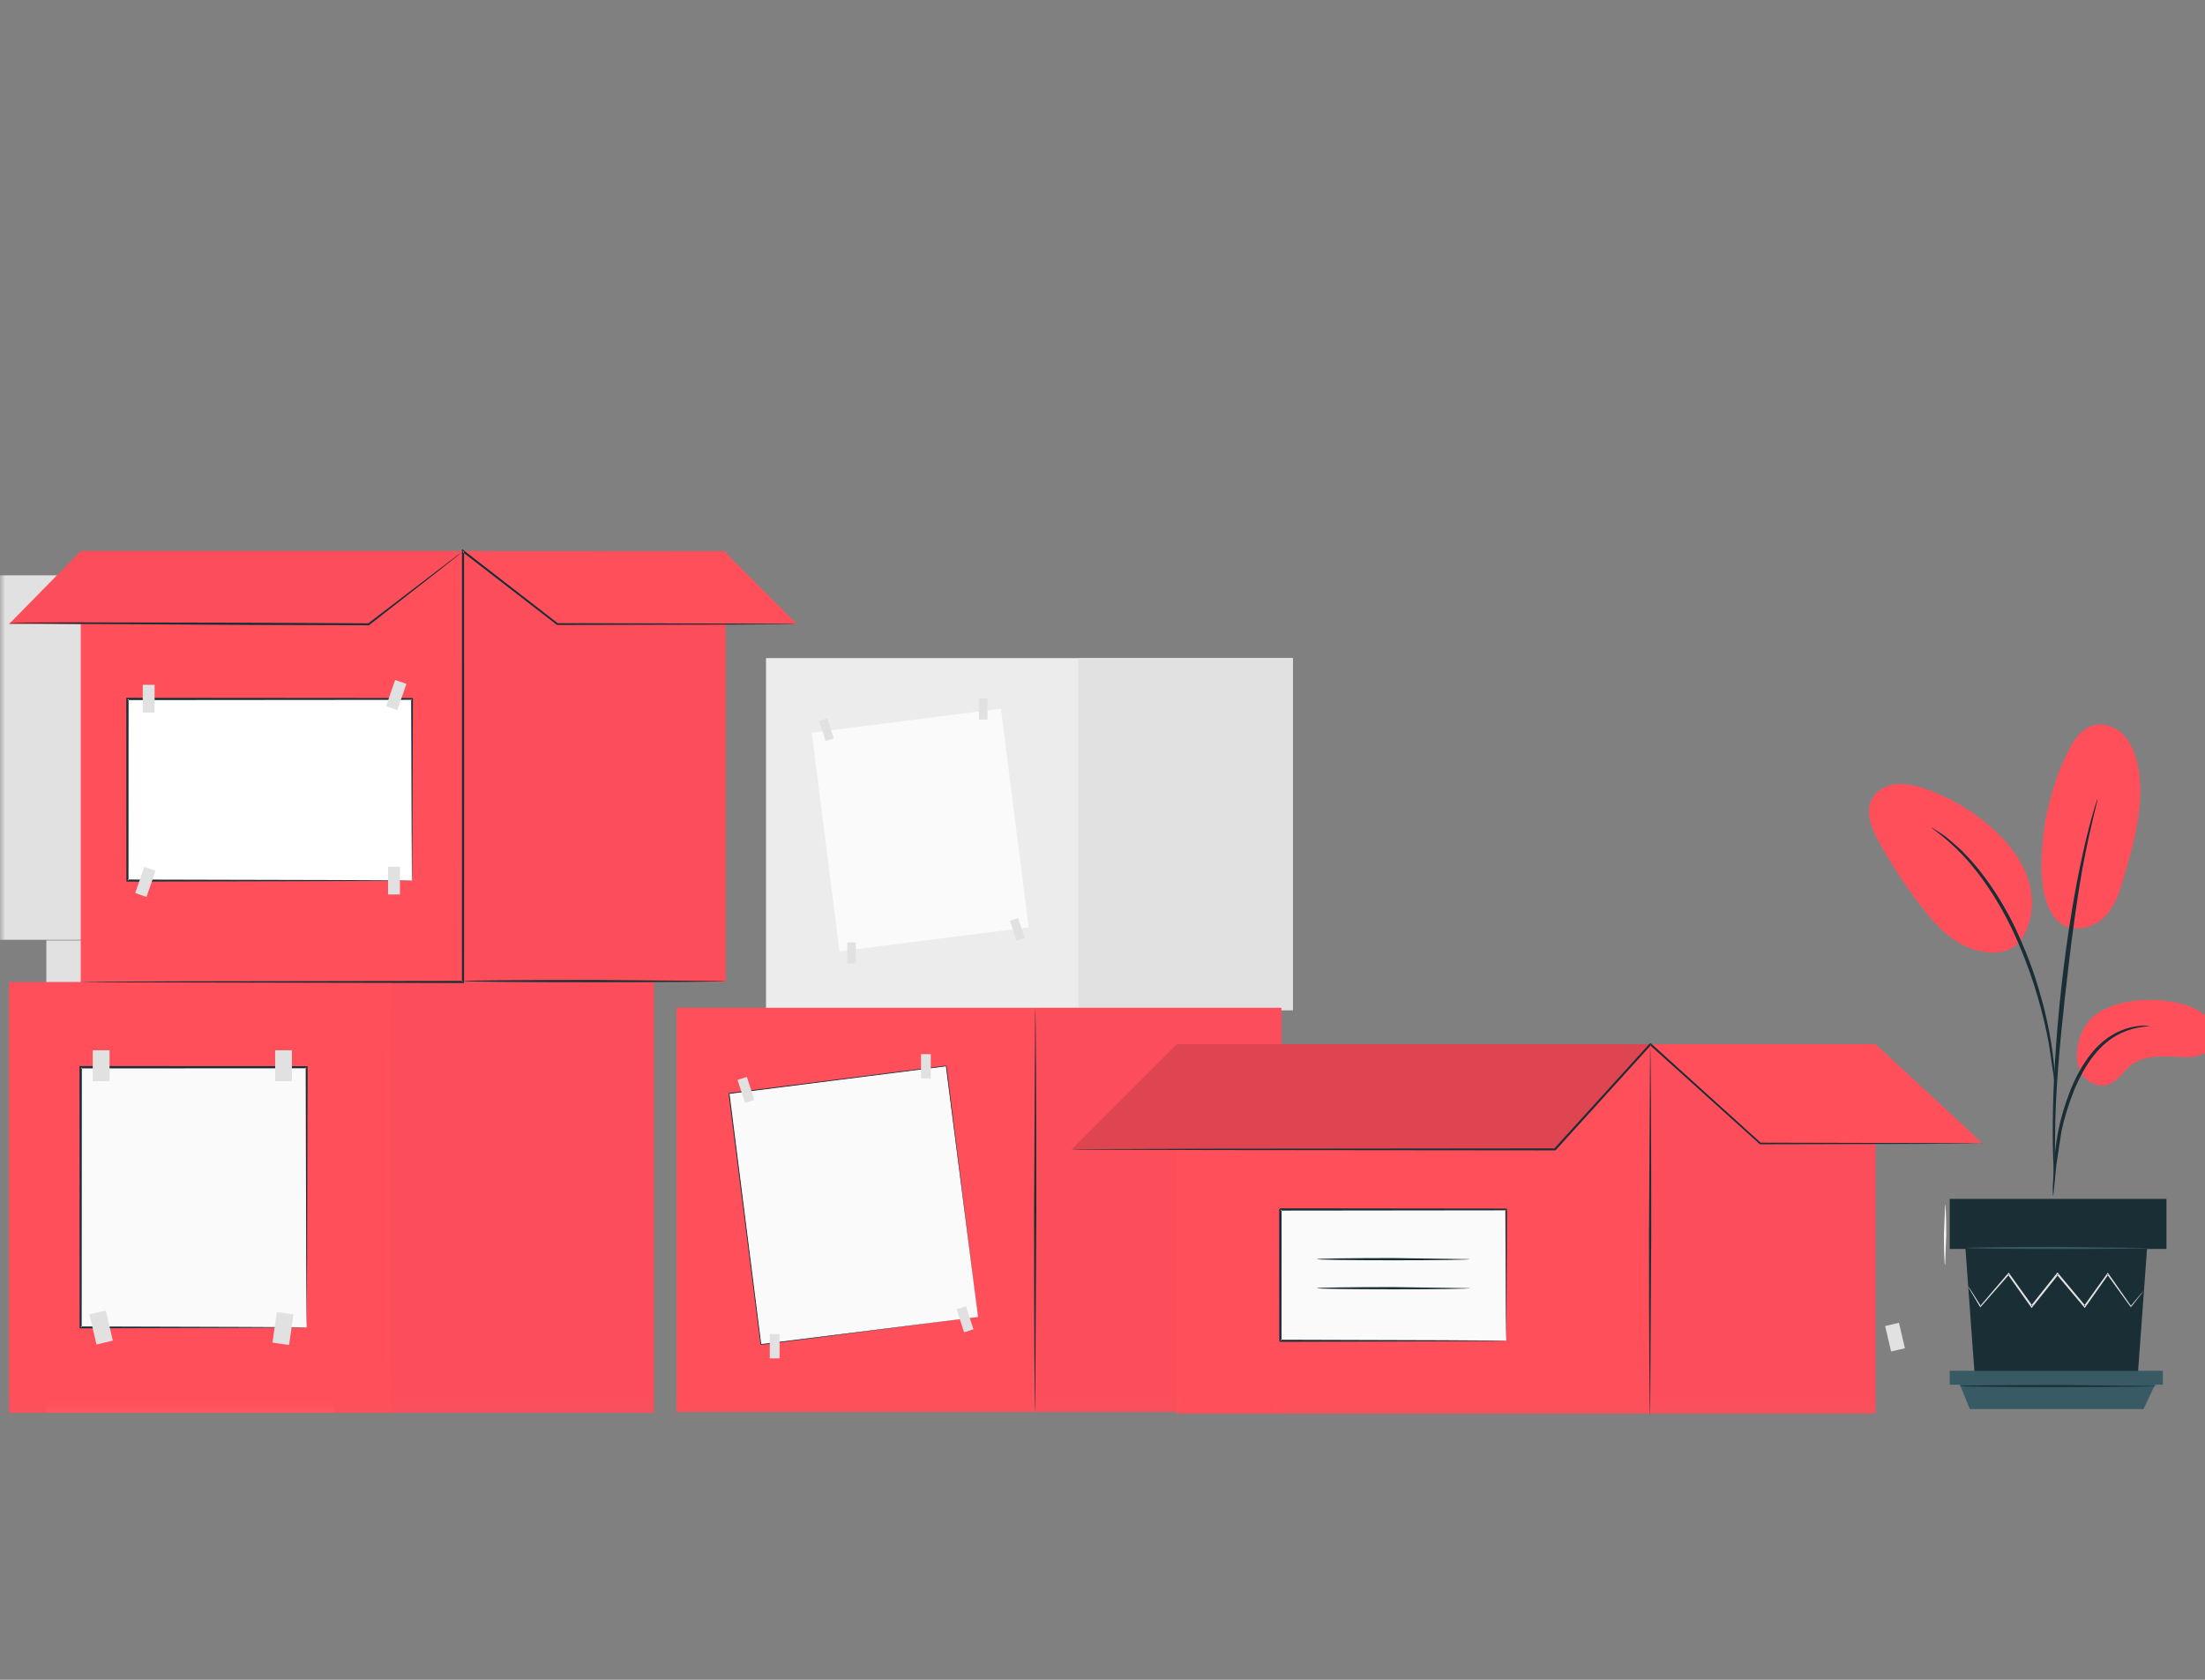 <svg xmlns="http://www.w3.org/2000/svg" xmlns:xlink="http://www.w3.org/1999/xlink" width="210" height="160" xmlns:v="https://vecta.io/nano"><rect width="100%" height="100%" fill="#808080" stroke="none"/><style><![CDATA[.B{mask:url(#C)}.C{fill:#1a2e35}.D{fill:#ff4f5b}.E{fill:#e1e1e1}.F{opacity:.128}.G{fill:#000}.H{fill:#fafafa}]]></style><defs><path id="A" d="M0 89.946h188.82V0H0z"/><path id="B" d="M112.078 54.455L102.064 64.47h46.03l9.092-10.014z"/></defs><g fill="none" fill-rule="evenodd"><g transform="translate(0 45)"><path d="M185.248 75.507c-.06 0-.107-1.293-.107-2.888l.107-2.888c.06 0 .106 1.293.106 2.888l-.106 2.888" class="H"/><mask id="C" fill="#fff"><use xlink:href="#A"/></mask><path d="M179.803 62.52h1.35V60.03h-1.35zm1.618 20.903l-1.316.308-.568-2.426 1.316-.308z" class="B E"/><path d="M85.857 0l1.13.734.805.5-.805-.5L85.857 0" class="B C"/><path d="M0 44.515h21.145V9.8H0zm4.414 45.022h27.383V44.58H4.414z" class="B E"/><path fill="#ececec" d="M72.953 51.214h50.176v-33.53H72.953z" class="B"/><path d="M102.706 51.214h20.423v-33.53h-20.423z" class="B E"/><path d="M97.967 43.33L79.95 45.615l-2.64-20.827 18.018-2.285z" class="B H"/><path d="M93.235 23.54h.81v-2.01h-.81zM79.41 25.33l-.772.25-.62-1.912.77-.25zm18.174 19.026l-.772.25-.62-1.912.77-.25zm-16.892 2.41h.81v-2h-.81z" class="B E"/><path d="M64.43 89.49h57.61V50.994H64.43z" class="B D"/><path d="M98.59 89.49h23.45V50.994H98.59z" class="B F G"/><path d="M93.15 80.44l-20.687 2.623L69.43 59.15l20.687-2.622z" class="B H"/><path d="M93.15 80.44l-3.07-23.908.042.032-20.686 2.627.037-.047 3.025 23.914-.04-.03L93.15 80.44 72.467 83.1c-.02.002-.037-.012-.04-.03l-3.04-23.913c-.002-.024.014-.045.037-.048h.002L90.113 56.5c.02-.002.04.012.042.033L93.15 80.44" class="B C"/><path d="M87.716 57.716h.93v-2.308h-.93zM71.842 59.77l-.886.288-.714-2.195.886-.288zm20.866 21.845l-.886.288-.714-2.195.886-.288zm-19.395 2.766h.932v-2.31h-.932z" class="B E"/><path d="M98.59 89.5c-.06 0-.106-8.618-.106-19.247l.106-19.25c.06 0 .107 8.617.107 19.25L98.59 89.49" class="B C"/><path d="M.86 89.573h61.42v-41.04H.86z" class="B D"/><path d="M37.28 89.573h25v-41.04h-25z" class="B F G"/><path d="M7.688 81.445h21.52V56.66H7.688z" class="B H"/><path d="M29.208 81.445c-.001-.001-.003-.042-.005-.12l-.005-.35-.012-1.344-.024-5.064-.048-17.908.094.095-21.52.012.106-.107-.016 24.785-.1-.1 15.592.047 4.37.023 1.155.01.403.01-.383.01-1.138.01-4.35.024-15.74.046-.015-24.98h.11l21.613.012v.094l-.048 17.968-.036 6.37-.005.338-.006.1" class="B C"/><path d="M8.834 57.985h1.598V55.04H8.834zm1.912 24.713l-1.556.364-.67-2.87 1.556-.364zm16.785.412l-1.582-.225.415-2.917 1.582.225zm-1.32-25.125H27.8V55.04h-1.598z" class="B E"/><path d="M37.28 89.86c-.058 0-.106-9.232-.106-20.617l.106-20.62c.06 0 .107 9.23.107 20.62L37.28 89.86" class="B C F"/><path d="M7.688 48.532h61.418V7.49H7.688z" class="B D"/><path d="M44.108 48.532h24.998V7.49H44.108z" class="B F G"/><path fill="#fff" d="M12.137 38.877h27.105v-17.3H12.137z" class="B"/><path d="M39.242 38.877l-.01-.32-.01-.914-.02-3.48-.045-12.588.085.084-27.105.023.107-.107-.008 17.3-.1-.098 19.494.048 5.595.026 1.493.013.387.005.136.006c.002.002-.04.004-.124.006l-.376.005-1.474.013-5.572.026-19.657.048-.008-17.504h.108l27.187.022v.084l-.045 12.64-.02 3.46-.01.9-.01.3" class="B C"/><path d="M13.595 22.87h1.13v-2.64h-1.13zm23.363 17.327h1.13v-2.64h-1.13zm.882-17.565l-1.07-.37.866-2.495 1.07.37zm-23.892 17.8l-1.07-.37.866-2.494 1.07.37z" class="B E"/><path d="M44.108 7.49l-9 6.952H.86L7.688 7.49z" class="B D"/><path d="M44.108 7.49l-9 6.952H.86L7.688 7.49z" class="B F G"/><path d="M44.108 7.49l8.986 6.952h22.803L69.025 7.57z" class="B D"/><g class="C B"><path d="M44.108 7.5c.002.005-.05.052-.157.14l-.473.383-1.813 1.432-6.526 5.1h-.03l-11.433-.03-16.128-.096-4.888-.053-1.328-.025-.346-.012-.118-.012a.47.47 0 0 1 .118-.01l.346-.01 1.328-.014 4.888-.015 16.128.033 11.433.06-.057.02 6.55-5.01 1.844-1.393.5-.36.175-.116"/><path d="M7.578 48.532s.06-.006.175-.008l.518-.01 2-.016 7.55-.028 26.275-.04-.1.1.002-41.24.158.122 8.98 6.962-.052-.018 16.605.037 4.585.023 1.2.013.4.013-.4.013-1.2.012-4.586.024-16.635.037-.023-.018-8.995-6.942.16-.078.008 21.706-.006 19.435h-.1l-33.826-.068-2.01-.015-.518-.008-.175-.01"/><path d="M69.16 48.447c0 .06-5.6.106-12.505.106s-12.507-.047-12.507-.106 5.598-.107 12.507-.107l12.504.107"/></g><path d="M112.078 89.652h66.546V54.455h-66.546z" class="B D"/><path d="M157.186 89.652h21.438V54.455h-21.438z" class="B F G"/><use xlink:href="#B" class="B D"/><use xlink:href="#B" class="B F G"/><path d="M157.186 54.455l10.464 9.45h21.17l-10.195-9.45z" class="B D"/><path d="M121.94 82.7h21.513v-12.51H121.94z" class="B H"/><g class="C B"><path d="M143.452 82.7l-.01-.23-.01-.66-.02-2.5-.043-9.107.082.08-21.5.025c-.097.094.126-.13.104-.105l-.008 12.506-.1-.1 15.454.048 4.45.027 1.2.013.3.005.1.006c.002.003-.03.005-.097.006l-.3.006-1.17.013-4.427.026-15.52.048c-.054 0-.1-.043-.1-.098l-.007-9.23v-3.277c-.024.02.2-.204.108-.108l21.5.024c.046 0 .083.036.083.082l-.043 9.16-.02 2.5-.01.646-.008.213M140 74.935c0 .06-3.266.107-7.294.107s-7.293-.048-7.293-.107 3.265-.107 7.293-.107l7.293.107M140 77.7c0 .06-3.266.107-7.294.107s-7.293-.048-7.293-.107 3.265-.106 7.293-.106L140 77.7m17.154 12.256c-.06 0-.107-7.895-.107-17.63l.107-17.633c.06 0 .107 7.893.107 17.632l-.107 17.63"/><path d="M188.82 63.905l-.386.013-1.126.013-4.283.025-15.375.037c-.023 0-.044-.01-.06-.023l-10.473-9.44.144-.007-9.088 10.016c-.02.023-.05.035-.08.035l-32.603-.032-9.83-.033h-2.668l-.693-.01-.236-.01s.08-.008.236-.01l.693-.01 2.668-.02 9.83-.034 32.603-.032-.08.035.93-1.025 8.164-8.986c.038-.042.103-.046.145-.007l10.455 9.46-.06-.023 15.376.038 4.283.024 1.126.013.385.014"/></g></g><path d="M200.23 96.238c2.02-1.042 4.397-1.177 6.638-.807 1.204.2 2.46.56 3.278 1.464s.975 2.496.034 3.273c-.56.463-1.34.532-2.067.525-1.755-.02-3.7-.33-5.103.726-.8.602-1.332 1.603-2.288 1.9-.935.29-1.99-.263-2.487-1.107s-.513-1.9-.28-2.85c0 0 .243-2.074 2.277-3.123m-4.625-8.928c1.234 1.762 3.633 1.18 4.746.103s1.583-2.636 2-4.123c.978-3.398 1.964-6.963 1.237-10.424-.217-1.035-.604-2.066-1.33-2.834s-1.845-1.224-2.868-.954c-1.2.32-1.962 1.505-2.505 2.632a24.84 24.84 0 0 0-2.455 10.663c-.006 1.717.196 3.52 1.165 4.937m-3.39 2.53c1.34-1.592 1.595-3.91 1-5.904s-1.944-3.688-3.497-5.072a18.81 18.81 0 0 0-6.261-3.694c-.906-.32-1.86-.57-2.816-.48s-1.917.58-2.363 1.43c-.66 1.257-.027 2.78.656 4.025 1.204 2.2 2.58 4.287 4.112 6.262 1.233 1.6 2.645 3.157 4.524 3.875s3.83.634 4.825-.67" class="D"/><g class="C"><path d="M195.522 113.904c.024.001.06-.284.112-.8l.213-2.187.49-3.207c.255-1.2.654-2.478 1.166-3.785.53-1.3 1.177-2.48 1.933-3.424.75-.95 1.623-1.636 2.443-2.032.818-.404 1.55-.568 2.058-.64l.798-.116c0-.023-.287-.027-.812-.013-.52.035-1.284.167-2.146.56-.864.383-1.8 1.08-2.577 2.05-.794.964-1.464 2.17-2.004 3.493-.52 1.33-.913 2.632-1.157 3.847s-.353 2.32-.426 3.247l-.11 2.2.017.8"/><path d="M195.673 112.222c.01 0 .02-.13.022-.372l-.003-1.063.047-3.906c.082-3.297.366-6.845.914-11.848.52-4.704 1.216-10.178 1.952-13.737.157-.8.316-1.538.465-2.176l.382-1.637.248-1.032c.054-.238.077-.364.066-.367s-.055.117-.13.348l-.308 1.02c-.137.44-.277 1-.437 1.626-.167.635-.343 1.362-.515 2.17-.728 3.225-1.498 7.733-2.052 12.747s-.797 9.577-.82 12.883c-.02 1.653.016 3 .058 3.913l.065 1.063c.02.242.034.37.045.37"/><path d="M195.695 103.418c.023 0 .02-.395-.008-1.1-.04-.714-.138-1.745-.34-3.008-.213-1.26-.5-2.757-.978-4.384-.203-.743-.68-2.524-1.833-5.186-1.52-3.606-3.586-6.555-5.383-8.38-.42-.485-.9-.835-1.266-1.177l-.54-.46-.49-.338-.935-.6c-.053.073 1.324.883 3.064 2.734 1.733 1.847 3.74 4.775 5.25 8.35.84 1.94 1.427 3.67 1.843 5.14.48 1.6.8 3.092 1.04 4.34l.442 2.98.136 1.1m-8.51 15.53l.882 12.085h15.526l.882-12.085zm-1.5 0h20.642v-4.764h-20.642z"/></g><path fill="#375a64" d="M185.686 130.57v1.32h20.3v-1.32zm1.92 3.644l-.95-2.324h18.592l-1.11 2.324z"/><path d="M204.188 122.898c.003.003-.02.04-.073.1l-.23.31-.945 1.208-.04-.053-2.222-3.074h.128l-2.256 3.195-.077-.09-2.595-3.087.15-.002-.143.18-2.397 3.005-.07-.1-2.2-3.097.128.006-2.744 3.126-.036-.062-.844-1.418-.217-.378-.066-.134c.005-.003.035.038.1.12l.24.363.886 1.392-.084-.007 2.72-3.187.06.085 2.21 3.083-.148-.004 2.457-3.093.073-.092.076.1 2.587 3.094-.145.005 2.274-3.172.064.1 2.175 3.107-.08-.003.94-1.128.252-.29.094-.094" class="E"/><path fill="#375a64" d="M204.692 118.868c0 .053-3.9.097-8.688.097s-8.69-.044-8.69-.097 3.9-.097 8.7-.097l8.687.097"/><path d="M205.477 132.02c0 .054-4.228.097-9.443.097s-9.442-.043-9.442-.097 4.226-.096 9.442-.096l9.443.096" class="C"/></g></svg>
